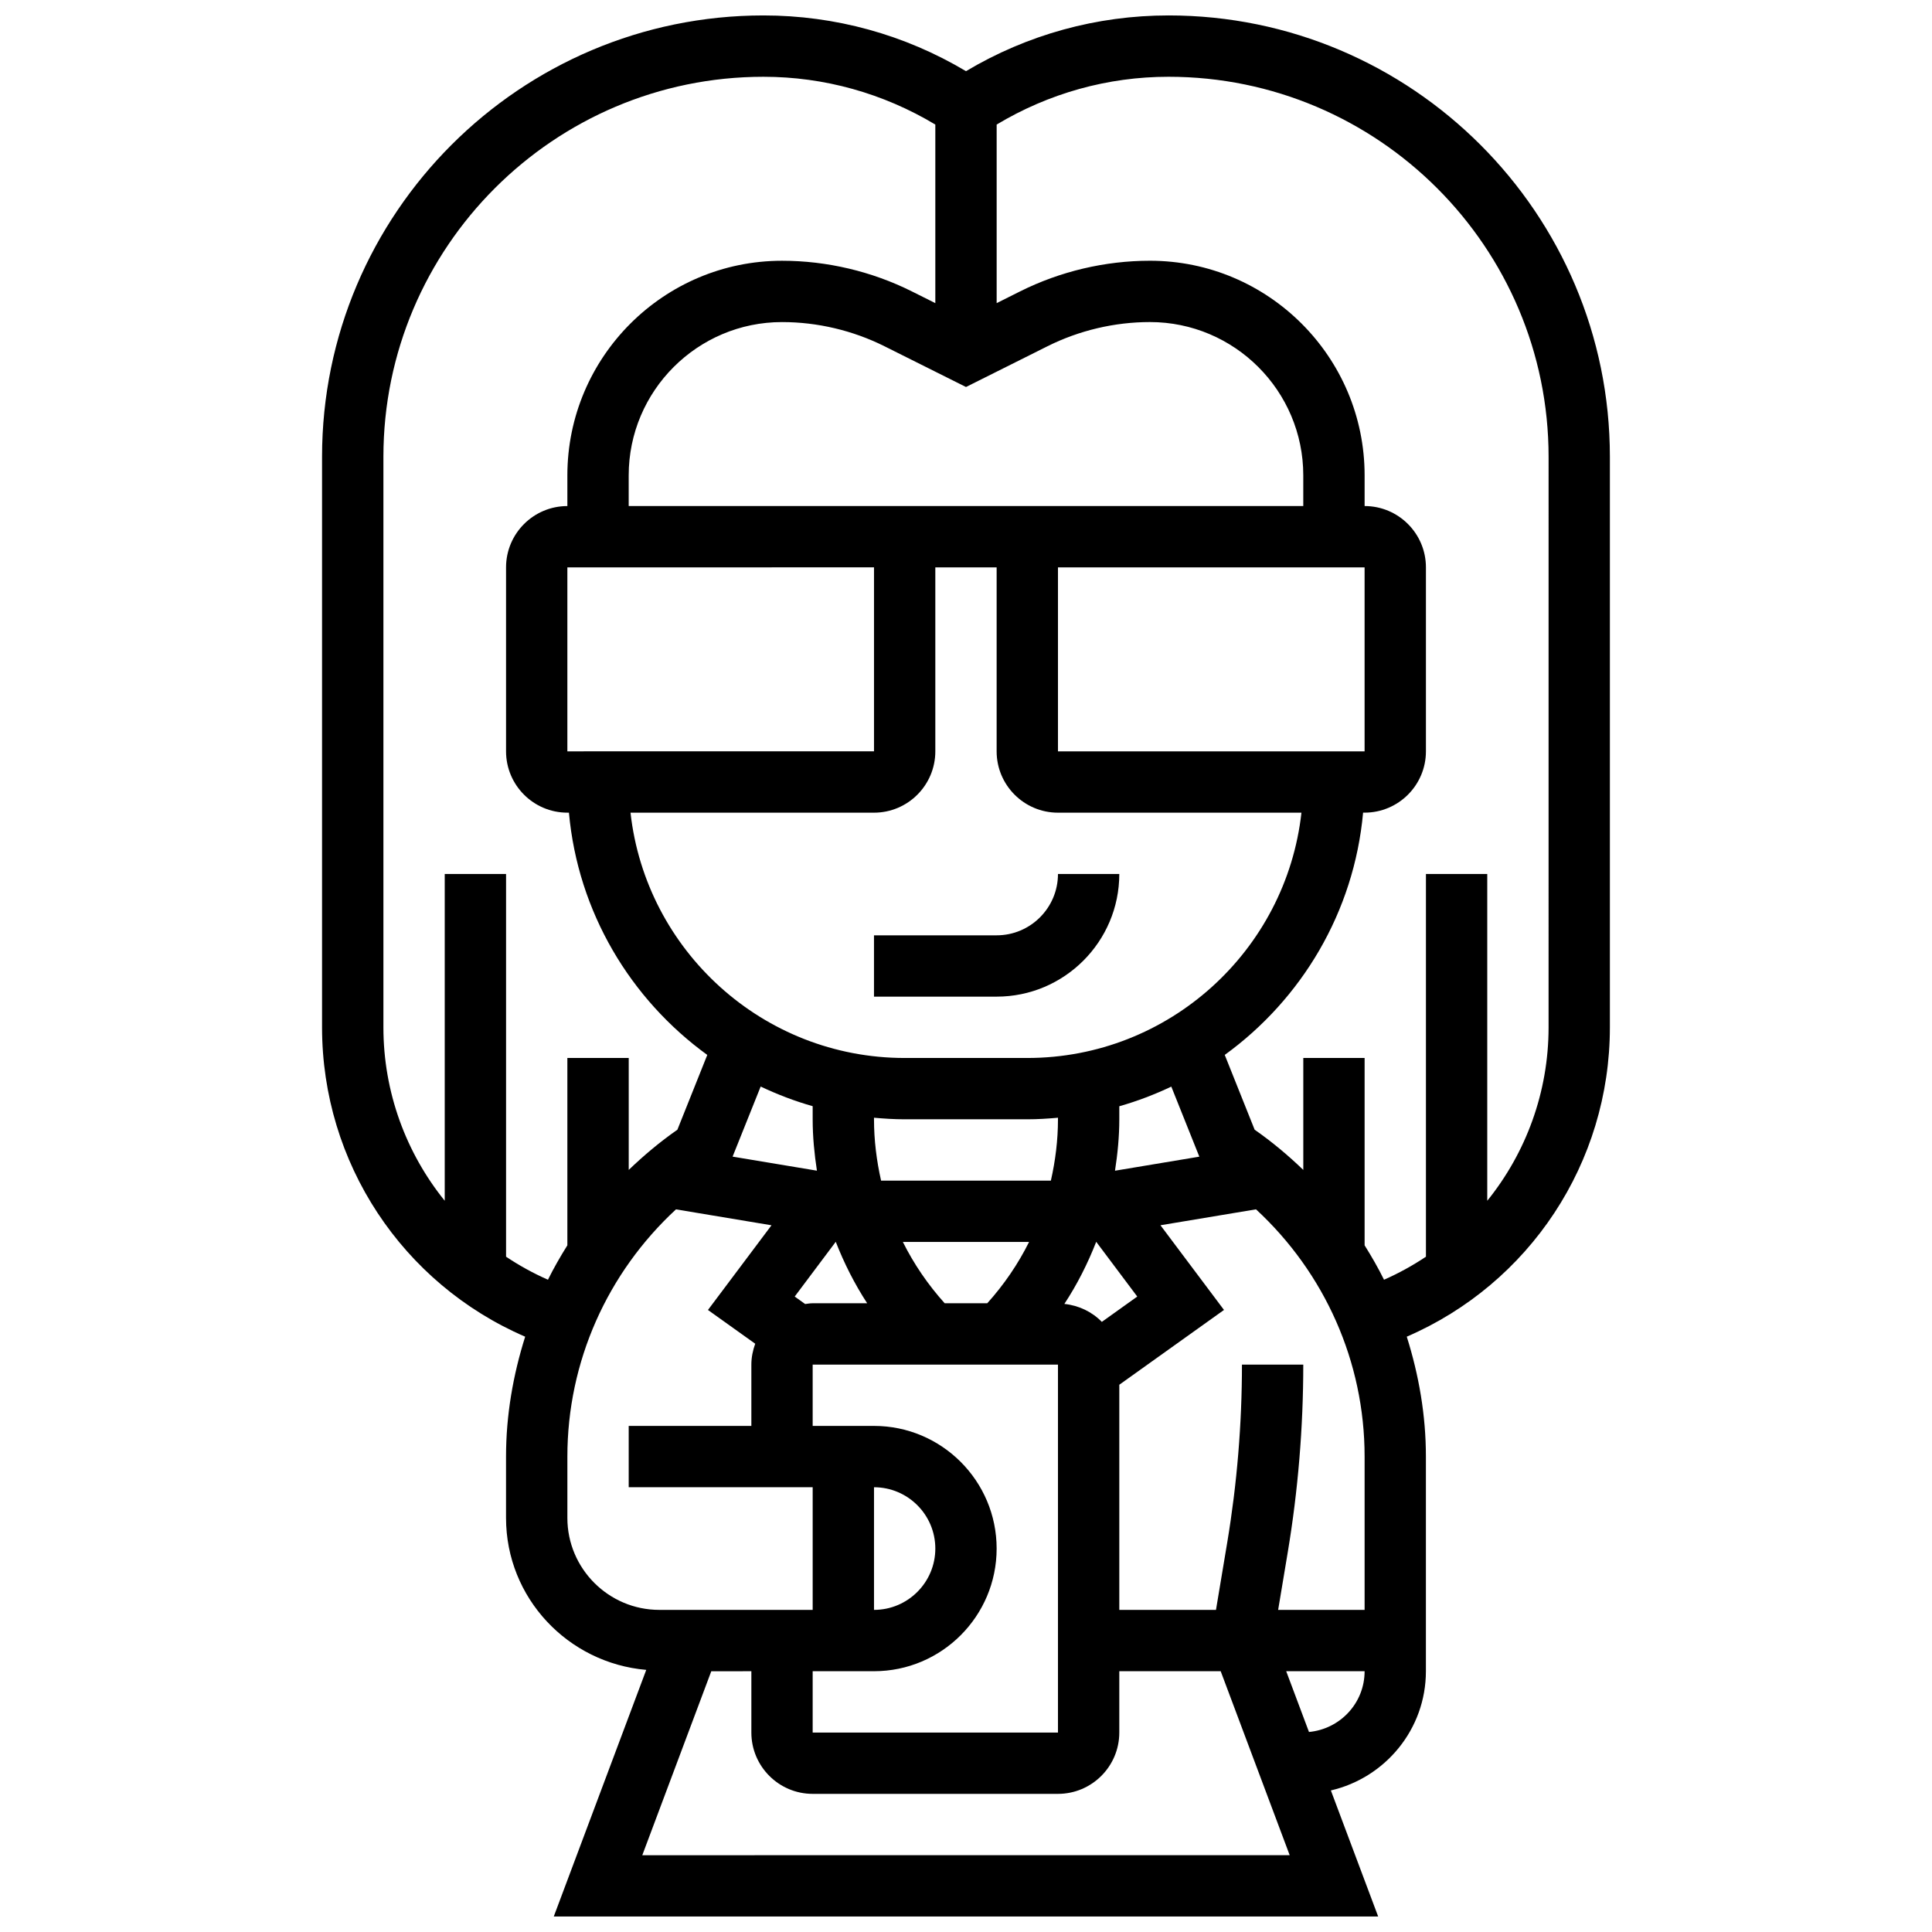 <?xml version="1.0" encoding="UTF-8"?>
<!-- Uploaded to: ICON Repo, www.svgrepo.com, Generator: ICON Repo Mixer Tools -->
<svg width="800px" height="800px" version="1.1" viewBox="144 144 512 512" xmlns="http://www.w3.org/2000/svg">
 <defs>
  <clipPath id="a">
   <path d="m229 148.09h342v503.81h-342z"/>
  </clipPath>
 </defs>
 <path d="m408.12 391.87h-32.504v16.25h32.504c17.926 0 32.504-14.578 32.504-32.504h-16.25c-0.004 8.965-7.293 16.254-16.254 16.254z"/>
 <g clip-path="url(#a)">
  <path d="m453.67 148.09c-18.992 0-37.438 5.086-53.672 14.773-16.238-9.688-34.684-14.773-53.672-14.773-64.496 0-116.98 52.477-116.98 116.97v151.18c0 35.965 21.332 67.949 53.828 82-3.203 10.156-5.07 20.801-5.07 31.766v16.25c0 21.219 16.406 38.484 37.16 40.281l-24.508 65.355h218.47l-12.531-33.406c14.402-3.34 25.184-16.203 25.184-31.602v-56.883c0-10.961-1.867-21.605-5.07-31.766 32.496-14.047 53.828-46.031 53.828-81.996v-151.18c0-64.496-52.477-116.97-116.97-116.97zm51.965 381.92v40.629h-22.914l2.543-15.246c2.738-16.406 4.117-33.145 4.117-49.762h-16.25c0 15.723-1.309 31.57-3.891 47.082l-2.992 17.926h-25.621v-59.668l27.742-19.82-16.836-22.445 25.32-4.219c18.16 16.789 28.781 40.324 28.781 65.523zm-151.03-42.41 10.879-14.512c2.219 5.688 4.973 11.148 8.328 16.293l-14.445-0.004c-0.684 0-1.332 0.121-1.992 0.203zm-9.02-55.656c4.414 2.098 9.004 3.852 13.781 5.207v3.473c0 4.606 0.445 9.141 1.129 13.617l-22.348-3.723zm60.051 57.434h-11.285c-4.453-4.957-8.176-10.41-11.082-16.25h33.445c-2.902 5.844-6.625 11.293-11.078 16.25zm18.738-48.754c0 5.543-0.684 10.969-1.879 16.25h-45c-1.191-5.281-1.875-10.707-1.875-16.25v-0.414c2.68 0.242 5.379 0.414 8.125 0.414h32.504c2.746 0 5.445-0.172 8.125-0.414zm-48.754 97.512c8.965 0 16.25 7.289 16.25 16.25 0 8.965-7.289 16.25-16.25 16.25zm-16.254 48.754h16.25c17.926 0 32.504-14.578 32.504-32.504s-14.578-32.504-32.504-32.504h-16.25v-16.25h65.008v97.512h-65.008zm75.141-113.8 10.879 14.512-9.387 6.711c-2.574-2.648-6.055-4.348-9.93-4.762 3.41-5.188 6.195-10.715 8.438-16.461zm27.328-22.562-22.348 3.723c0.691-4.481 1.141-9.016 1.141-13.621v-3.461c4.769-1.355 9.371-3.113 13.781-5.207zm-45.586-26.152h-32.504c-37.574 0-68.59-28.496-72.652-65.008h64.527c8.965 0 16.25-7.289 16.25-16.25v-48.754h16.25v48.754c0 8.965 7.289 16.25 16.25 16.25h64.527c-4.059 36.512-35.074 65.008-72.648 65.008zm-40.629-130.02v48.754l-81.262 0.004v-48.754zm48.754 48.758v-48.754h81.258v48.754zm65.008-65.008h-178.77v-8.125c0-22.402 18.227-40.629 40.629-40.629 9.379 0 18.77 2.219 27.156 6.41l21.602 10.797 21.598-10.801c8.387-4.191 17.777-6.41 27.156-6.41 22.402 0 40.629 18.227 40.629 40.629zm-211.27 198.93v-101.42h-16.254v86.598c-10.254-12.699-16.25-28.773-16.25-45.969v-151.18c0-55.539 45.18-100.72 100.72-100.72 16.129 0 31.77 4.398 45.543 12.664v47.324l-6.207-3.106c-10.629-5.312-22.531-8.125-34.422-8.125-31.367 0-56.883 25.516-56.883 56.883v8.125c-8.965 0-16.25 7.289-16.25 16.25v48.754c0 8.965 7.289 16.25 16.25 16.25h0.414c2.391 26.387 16.316 49.438 36.664 64.203l-7.922 19.82c-4.633 3.227-8.898 6.816-12.895 10.652v-29.664h-16.262v49.648c-1.859 2.965-3.59 5.988-5.144 9.117-3.914-1.719-7.621-3.769-11.105-6.102zm16.25 69.227v-16.25c0-25.199 10.621-48.73 28.781-65.52l25.312 4.219-16.836 22.445 12.523 8.945c-0.625 1.734-1.023 3.582-1.023 5.531v16.25h-32.504v16.25h48.754v32.504h-40.629c-13.441 0.004-24.379-10.934-24.379-24.375zm19.852 89.387 18.285-48.754 10.621-0.004v16.25c0 8.965 7.289 16.25 16.25 16.25h65.008c8.965 0 16.25-7.289 16.25-16.25v-16.25h26.871l18.285 48.754zm176.68-32.66-6.035-16.098h20.777c0 8.445-6.492 15.328-14.742 16.098zm63.496-186.74c0 17.195-5.996 33.27-16.25 45.969v-86.598h-16.25v101.42c-3.484 2.324-7.191 4.379-11.109 6.102-1.551-3.137-3.289-6.16-5.144-9.117v-49.652h-16.25v29.668c-3.996-3.844-8.266-7.434-12.895-10.66l-7.922-19.82c20.348-14.758 34.266-37.809 36.664-64.203h0.402c8.965 0 16.25-7.289 16.25-16.25v-48.754c0-8.965-7.289-16.25-16.25-16.25v-8.125c0-31.367-25.516-56.883-56.883-56.883-11.887 0-23.793 2.812-34.422 8.125l-6.207 3.109v-47.324c13.773-8.266 29.414-12.664 45.547-12.664 55.539 0 100.72 45.184 100.72 100.72z"/>
 </g>
</svg>